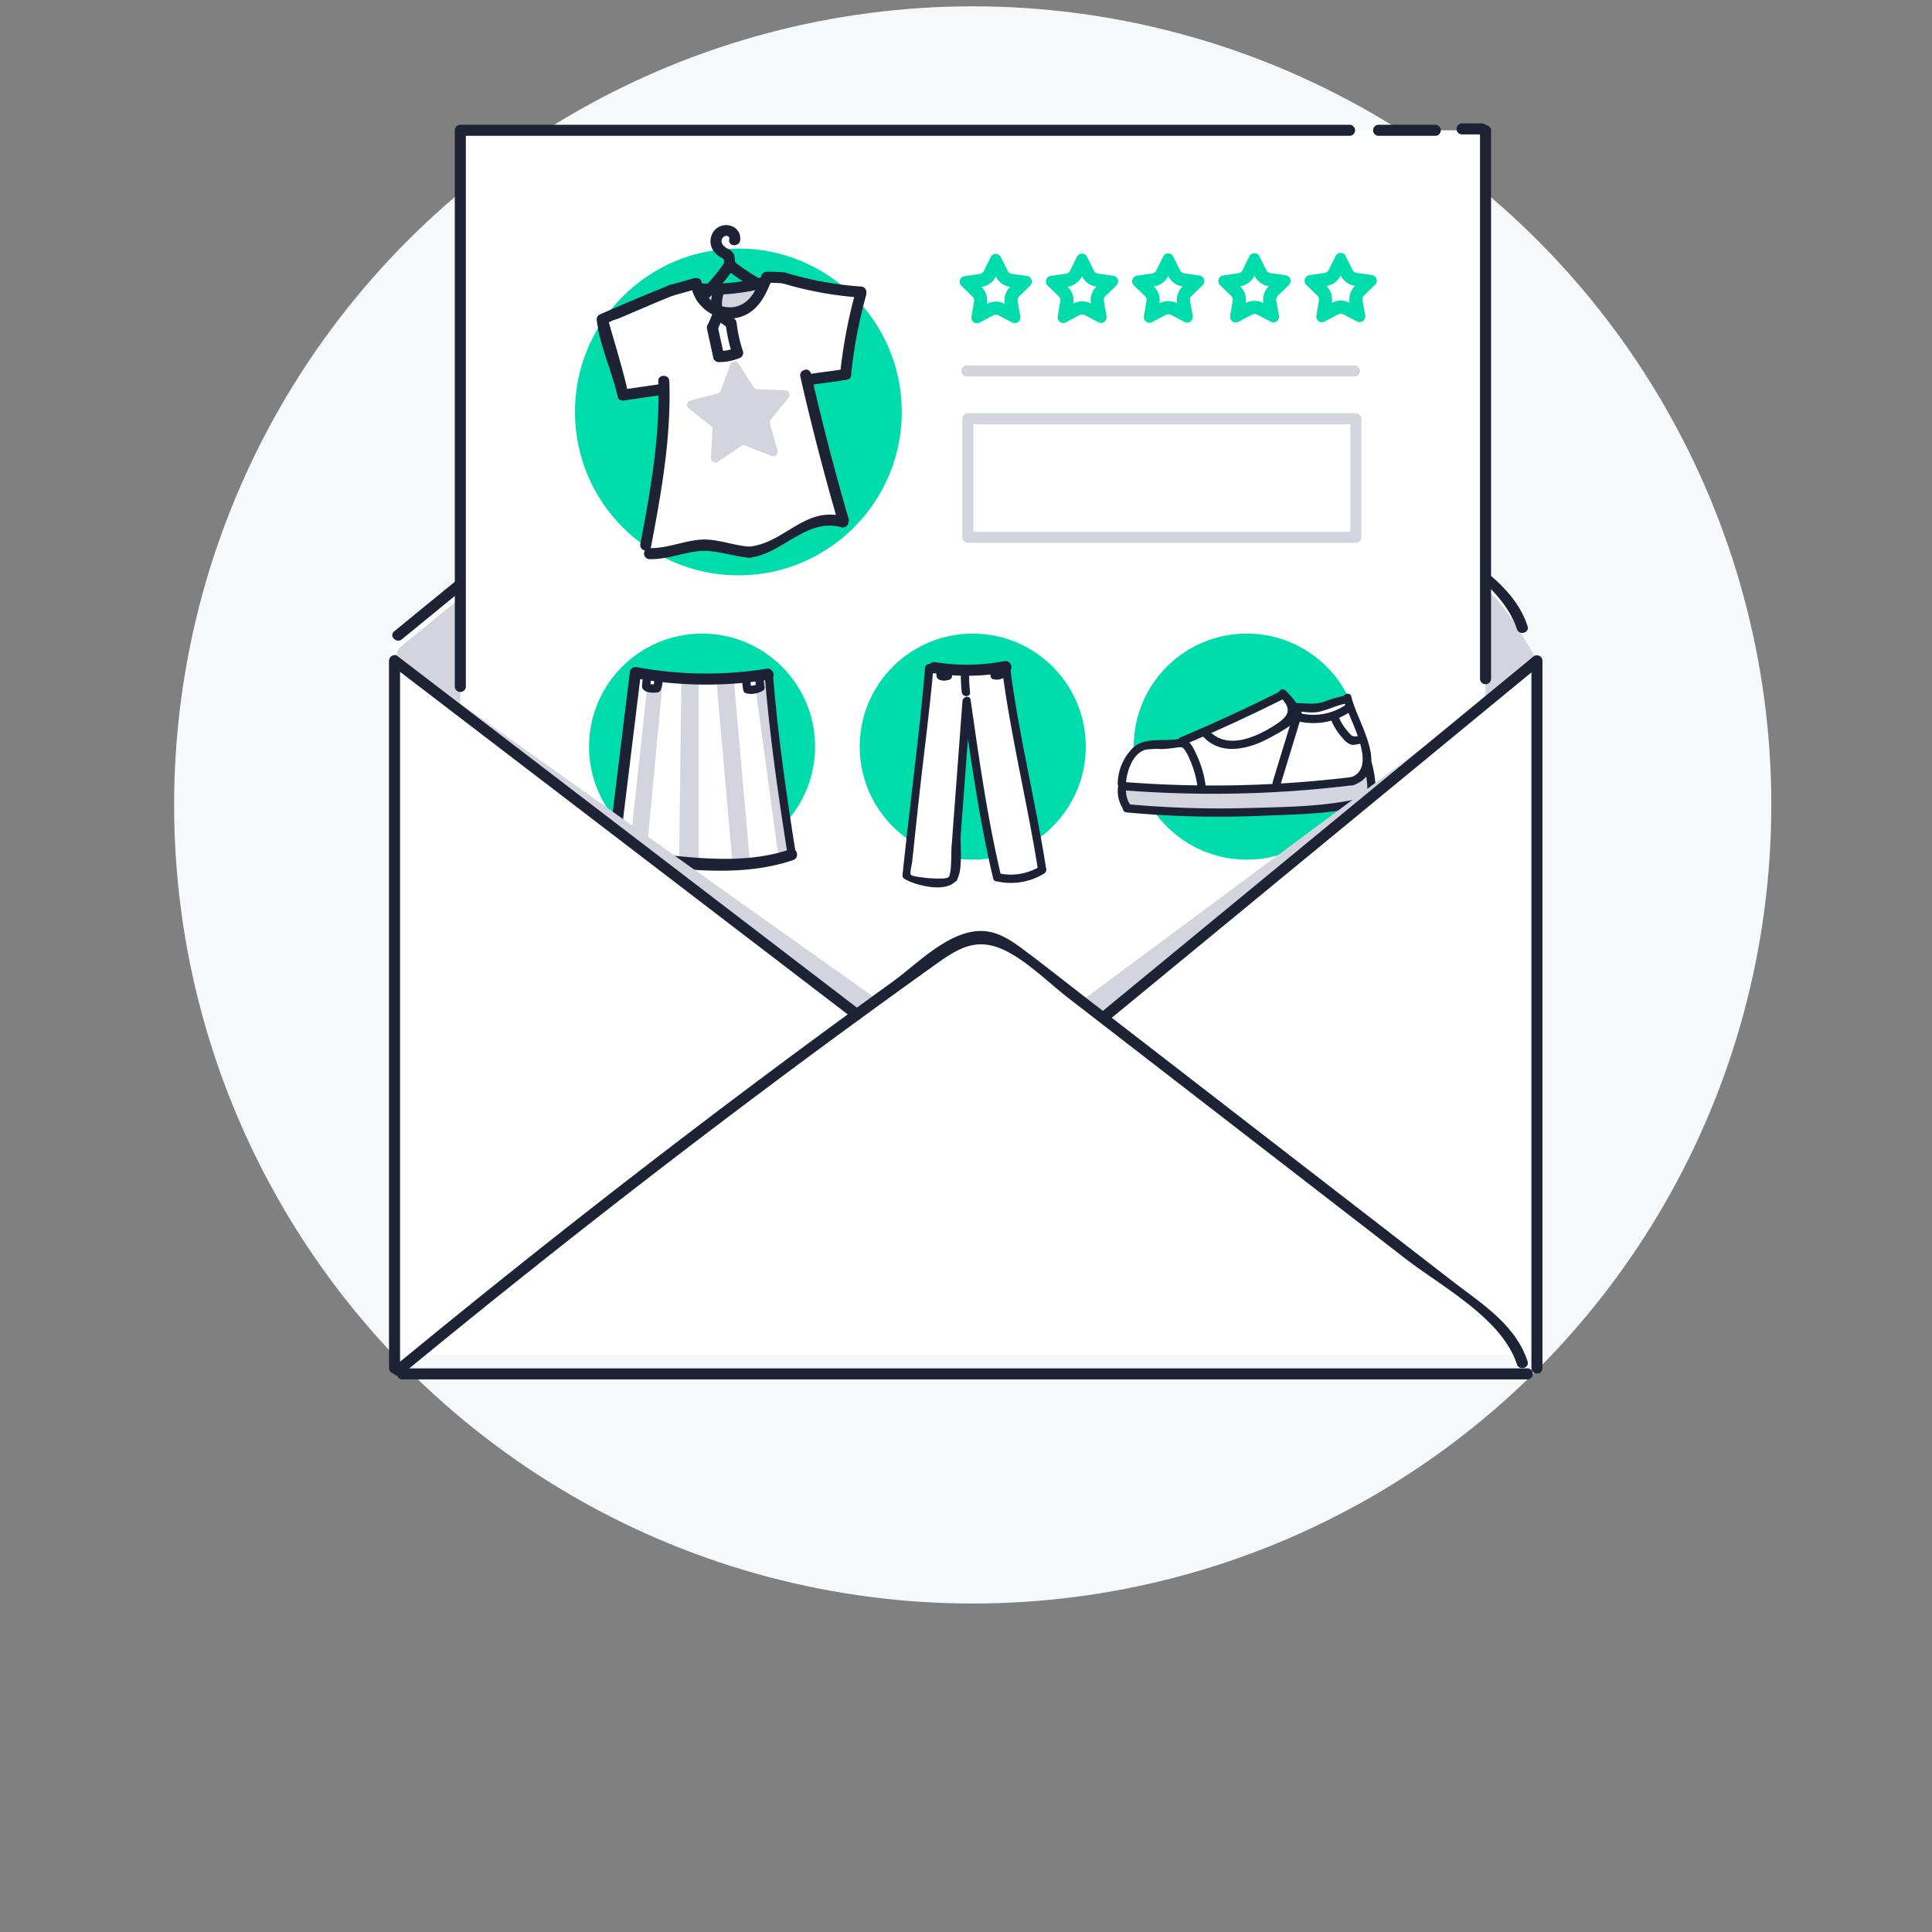 <svg xmlns="http://www.w3.org/2000/svg" width="350" height="350" viewBox="0 0 350 350"><rect x="0" y="0" width="350" height="350" fill="#808080" stroke="none"/><defs><clipPath id="a"><polygon points="99.401 141.539 136.514 169.571 217.999 169.571 252.155 141.539 252.155 112.239 97.729 112.239 99.401 141.539" fill="none"/></clipPath></defs><g style="isolation:isolate"><circle cx="176.216" cy="145.82" r="144.674" fill="#f7f8f9"/><path d="M85.118 103.399l-14.351 11.707v130.32h206.334v-128.186s-7.954-18.253-16.617-15.076-175.365 1.236-175.365 1.236z" fill="#fff"/><path d="M265.974 105.853v22.427l.052 1.624 12.406-10.211s-8.548-16.315-12.459-13.841z" fill="#d3d4dd"/><polygon points="86.45 105.853 72.099 117.56 71.474 120.103 86.648 132.074 86.45 105.853" fill="#d3d4dd"/><path d="M72.806 115.813q37.578-30.95 76.782-59.845 9.634-7.092 19.363-14.054c4.452-3.186 7.898-5.636 13.508-2.724 3.943 2.047 7.57 5.709 11.095 8.435l39.169 30.284 21.935 16.959c6.579 5.087 17.421 10.765 20.145 19.101.398 1.218 2.33.697 1.929-.532-2.177-6.661-8.312-10.437-13.609-14.533L241.188 81.946l-44.653-34.524c-3.394-2.624-6.757-5.294-10.184-7.874-2.276-1.714-4.759-3.679-7.693-4.021-6.238-.726-12.334 5.807-16.933 9.129q-22.112 15.969-43.727 32.611-23.609 18.179-46.605 37.132c-.994.819.428 2.227 1.414 1.414z" fill="#1d2235"/><rect x="83.392" y="23.607" width="185.726" height="177.264" fill="#fff"/><g clip-path="url(#a)"><circle cx="127.186" cy="135.257" r="20.477" fill="#00dcab"/><circle cx="176.22" cy="135.257" r="20.477" fill="#00dcab"/><circle cx="225.857" cy="135.257" r="20.477" fill="#00dcab"/><path d="M169.214 120.749a15.03 15.03 0 0 0 4.292.679c2.107.029 4.539-.162 4.539-.162l3.148-.517h1.124l1.005 7.568 2.312 12.213 1.803 9.117.693 3.817.656 4.016a7.453 7.453 0 0 1-2.814 1.21 21.112 21.112 0 0 1-3.879.38 6.782 6.782 0 0 1-1.453-.164l-1.452-6.543-1.387-7.522-1.228-7.774-1.337-9.234-.768 7.76-.652 8.724-.809 10.816-.276 3.694s-.129.474-.289.576a7.173 7.173 0 0 1-1.876.433 20.849 20.849 0 0 1-4.277-.386 17.733 17.733 0 0 1-2.046-.783l.277-2.722.668-5.271.476-5.444.716-6.562.627-5.6.633-5.385.451-4.709.102-1.994z" fill="#fff"/><path d="M181.958 119.77a35.979 35.979 0 0 1-12.543.188c-1.277-.215-1.826 1.74-.539 1.956a38.97 38.97 0 0 0 13.622-.188c1.282-.234.739-2.19-.539-1.956z" fill="#1d2135"/><path d="M181.477 120.749c1.565 12.459 4.657 24.644 6.601 37.04.149.951 1.595.547 1.446-.399-1.923-12.263-5-24.317-6.548-36.642-.119-.945-1.62-.957-1.5 0z" fill="#1d2135"/><path d="M188.423 156.942a10.118 10.118 0 0 1-7.585 1.241c-.923-.29-1.318 1.158-.399 1.446a11.537 11.537 0 0 0 8.741-1.392c.768-.568.021-1.87-.757-1.295zM172.712 159.82a.75.75 0 0 0 0-1.5.75.75 0 0 0 0 1.5z" fill="#1d2135"/><path d="M167.593 120.981c-1.097 12.55-2.79 25.068-4.101 37.601a.737.737 0 0 0 .371.648c2.144 1.255 8.051 2.728 9.585-.059.997-1.811.464-6.125.614-8.131l1.8-24.064-1.473.199c1.538 10.699 3.031 21.403 5.527 31.931.223.939 1.669.541 1.446-.399-2.496-10.527-3.989-21.232-5.527-31.931-.127-.885-1.414-.588-1.473.199l-1.163 15.556-.82 10.96c-.089 1.185.04 4.856-.539 5.408-.655.624-6.617.012-6.836-.435-.205-.417.198-1.884.241-2.295q.565-5.362 1.144-10.722c.881-8.154 1.989-16.299 2.703-24.468.084-.961-1.416-.956-1.5 0zM180.578 121.025q.053.653.168 1.298c.167.949 1.613.547 1.446-.399a9.689 9.689 0 0 1-.114-.899c-.078-.955-1.578-.964-1.5 0z" fill="#1d2135"/><path d="M181.09 121.475a.963.963 0 0 1-.633.156c-.94-.216-1.341 1.23-.399 1.446a2.539 2.539 0 0 0 1.789-.307c.86-.438.102-1.733-.757-1.295z" fill="#1d2135"/><path d="M179.281 121.265a8.963 8.963 0 0 0 .18 1.241c.206.943 1.653.544 1.446-.399a6.025 6.025 0 0 1-.126-.842c-.073-.957-1.573-.964-1.5 0zM170.988 121.314a11.65 11.65 0 0 0-.022 1.1.75.75 0 0 0 1.5 0 11.647 11.647 0 0 1 .022-1.1c.065-.964-1.435-.96-1.5 0z" fill="#1d2135"/><path d="M171.516 121.691a1.131 1.131 0 0 1-.84.04.756.756 0 0 0-.923.524.767.767 0 0 0 .524.923 2.423 2.423 0 0 0 1.638-.04c.915-.296.523-1.745-.399-1.446z" fill="#1d2135"/><path d="M169.662 121.35a7.358 7.358 0 0 0-.002 1.046c.066.958 1.566.965 1.5 0a7.359 7.359 0 0 1 .002-1.046c.07-.963-1.43-.959-1.5 0zM174.07 121.657a28.65 28.65 0 0 0 .161 3.733c.103.949 1.604.96 1.5 0a28.652 28.652 0 0 1-.161-3.733.75.75 0 0 0-1.5 0z" fill="#1d2135"/><g><path d="M115.107 121.481l-4.167 32.856 6.641.859 9.682.989 7.073-.048s5.668-.662 5.97-.731 3.114-1.069 3.114-1.069l-4.445-32.131-3.114.063-5.022.254-5.298.065-5.947-.66z" fill="#fff"/><path d="M120.132 122.608l-3.074 32.799-3.104-.393 3.277-30.493s2.209-.249 2.308-1.228.593-.685.593-.685zM135.862 156.374l-2.963-33.637c-.943.087-1.887.155-2.835.17a2.55 2.55 0 0 1-.313-.016l2.949 33.483zM123.446 122.766l-.419 33.345.526.049.417.038c.316.388.222-.571.272-.035.109 1.166.743-1.198.779-.003a.521.521 0 0 0 .002.071c.015.453.019.249.017-.011a.504.504 0 0 0 .011-.064 7.524 7.524 0 0 1 .514-.073c.342-.036.685-.047 1.028-.05V122.766zM142.732 155.081c.118-.002.233.006.347.013-.055-.924-.068-1.848-.066-2.788a2.187 2.187 0 0 1 .301-1.146 20.982 20.982 0 0 1-1.194-5.528c-.002-.043.001-.084.002-.125a2.174 2.174 0 0 1-.533-1.021 26.85 26.85 0 0 1-.597-6.232 2.198 2.198 0 0 1 .266-1.089c-.107-.524-.224-1.047-.374-1.568a16.724 16.724 0 0 1-.785-4.298 2.164 2.164 0 0 1 .253-1.107 40.463 40.463 0 0 1-.812-8.026c-.997.025-1.99.1-2.98.196l4.492 33.045a4.853 4.853 0 0 1 1.68-.327z" fill="#d3d4dd"/><path d="M138.533 122.288c.875 10.935 2.449 21.779 4.163 32.609.15.951 1.596.547 1.446-.399-1.694-10.698-3.246-21.41-4.11-32.21-.076-.956-1.577-.964-1.5 0z" fill="#1d2135"/><path d="M143.163 153.85c-7.752 2.66-16.248 1.693-24.259.837-1.125-.12-6.468-.303-6.58-.405-.222-.202.106.679-.105-.504-.271-1.527.467-3.826.655-5.365l3.246-26.57-1.284.978a72.13 72.13 0 0 0 24.579.281c1.285-.215.74-2.17-.539-1.956a69.056 69.056 0 0 1-23.5-.281 1.037 1.037 0 0 0-1.284.978l-4.014 32.856a1.009 1.009 0 0 0 .745.978c10.424 1.637 22.717 3.616 32.879.13 1.228-.421.7-2.381-.539-1.956z" fill="#1d2135"/><path d="M136.829 122.522a20.848 20.848 0 0 0 .197 2.175.754.754 0 0 0 .923.524.77.77 0 0 0 .524-.923 17.053 17.053 0 0 1-.143-1.777c-.032-.963-1.532-.967-1.5 0z" fill="#1d2135"/><path d="M137.37 123.85a2.407 2.407 0 0 1-1.664.335.751.751 0 0 0-.399 1.446 3.979 3.979 0 0 0 2.82-.486c.864-.43.105-1.725-.757-1.295z" fill="#1d2135"/><path d="M134.428 122.949a13.388 13.388 0 0 0 .223 2.073c.175.948 1.62.546 1.446-.399a10.778 10.778 0 0 1-.169-1.674.75.75 0 0 0-1.5 0zM116.591 122.072a15.392 15.392 0 0 0-.284 2.291.755.755 0 0 0 .75.75.767.767 0 0 0 .75-.75 12.698 12.698 0 0 1 .231-1.892.751.751 0 0 0-1.446-.399z" fill="#1d2135"/><path d="M116.43 124.033c-.24 1.467 1.446 1.483 2.474 1.438.962-.042.967-1.542 0-1.5-.245.011-.489.015-.734.003q-.183-.009-.366-.027-.277-.074.053.205v.399l.02-.12c.154-.944-1.291-1.351-1.446-.399z" fill="#1d2135"/><path d="M119.729 124.901a5.242 5.242 0 0 0 .298-2.017.75.75 0 0 0-1.5 0 4.058 4.058 0 0 1-.245 1.618.755.755 0 0 0 .524.923.768.768 0 0 0 .923-.524z" fill="#1d2135"/></g><g><path d="M213.968 134.621l-5.294.37s-2.282.524-2.408.614-1.867 2.174-1.867 2.174-1.201 3.484-1.171 3.593.302 3.653.302 3.653.186 1.366.58 1.401 8.618.602 8.618.602h12.449s12.284-.546 12.62-.585 9.518-1.261 9.518-1.261 1.174-1.022 1.173-1.365-.662-6.053-.662-6.053-1.148-4.435-1.136-4.396-2.037-4.979-2.037-4.979a7.44 7.44 0 0 0-.425-1.701c-.142 0-3.861.851-3.861.851l-3.312.518-2.855.067-2.065-2.142-17.223 7.973z" fill="#fff"/><path d="M203.358 142.4l17.32.488s17.393-.583 17.525-.694 6.839-.694 6.839-.694l2.647-2.209.799 4.525-1.173 1.365-8.395 1.261-13.742.585-6.897.176-9.611-.381-4.558-.396-.882-2.525z" fill="#d3d4dd"/><g fill="#1d2135"><path d="M232.159 125.131q-9.03 4.532-18.33 8.473c-.886.376-.122 1.668.757 1.295q9.303-3.942 18.33-8.473c.863-.433.104-1.728-.757-1.295z"/><path d="M213.167 133.919c-2.479.383-5.702-.342-7.755 1.403a9.34 9.34 0 0 0-2.928 6.605c-.057.964 1.443.961 1.5 0 .126-2.129 1.175-5.46 3.549-6.113a14.071 14.071 0 0 1 2.937-.108 29.209 29.209 0 0 0 3.096-.342c.951-.147.547-1.593-.399-1.446z"/><path d="M203.358 143.15a206.98 206.98 0 0 0 41.684-.9c.944-.121.956-1.623 0-1.5a206.98 206.98 0 0 1-41.684.9c-.963-.073-.958 1.427 0 1.5zM231.832 126.159c1.936 2.01 2.07 3.181-.383 4.876a22.945 22.945 0 0 1-2.752 1.631c-3.195 1.602-7.215 2.627-9.887-.524-.625-.737-1.682.328-1.061 1.061 3.359 3.959 8.685 2.485 12.647.256 1.352-.76 4.471-2.328 4.956-3.942.458-1.524-1.536-3.461-2.459-4.419-.671-.697-1.731.365-1.061 1.061z"/><path d="M234.405 130.455a11.819 11.819 0 0 0 10.198-1.519c.795-.538.045-1.838-.757-1.295a10.344 10.344 0 0 1-9.042 1.367c-.925-.283-1.321 1.164-.399 1.446z"/><path d="M234.199 128.873c1.678-.064 3.203.431 4.881.048 1.708-.39 3.25-1.261 5.005-1.484.945-.12.957-1.622 0-1.5a22.736 22.736 0 0 0-4.254 1.196c-1.984.651-3.635.163-5.632.239-.962.037-.967 1.537 0 1.5z"/><path d="M243.362 126.608c.716 3.138 6.465 12.268 1.48 14.17-.893.341-.505 1.792.399 1.446 6.899-2.632.629-11.362-.432-16.015-.215-.941-1.661-.542-1.446.399zM202.52 142.67a5.921 5.921 0 0 0 .862 3.754c.504.821 1.802.069 1.295-.757a4.586 4.586 0 0 1-.657-2.997c.104-.958-1.397-.951-1.5 0z"/><path d="M204.11 147.176a180.142 180.142 0 0 0 23.326.655c6.773-.291 14.021-.272 20.589-2.083a.751.751 0 0 0-.399-1.446c-6.935 1.911-14.883 1.878-22.057 2.098a183.261 183.261 0 0 1-21.459-.724c-.962-.083-.956 1.417 0 1.5z"/><path d="M247.054 138.545a18.731 18.731 0 0 1 .655 5.852c-.043.965 1.458.963 1.5 0a20.082 20.082 0 0 0-.709-6.251.751.751 0 0 0-1.446.399zM213.968 135.371c.81-.063 1.948 3.134 2.112 3.586a16.614 16.614 0 0 1 .867 3.73c.111.947 1.612.959 1.5 0a18.393 18.393 0 0 0-1.501-5.557c-.546-1.196-1.368-3.384-2.978-3.259-.956.074-.964 1.575 0 1.5zM234.37 129.183l-3.804 12.444c-.283.925 1.165 1.321 1.446.399l3.804-12.444c.283-.925-1.165-1.321-1.446-.399zM241.155 130.453a11.106 11.106 0 0 0 2.159 3.344 3.254 3.254 0 0 0 1.306 1.051c.689.24 1.268-.084 1.957-.11.962-.037.967-1.537 0-1.5-.37.014-.734.167-1.091.179-.633.02-.954-.493-1.316-.921a8.446 8.446 0 0 1-1.568-2.442c-.336-.896-1.786-.508-1.446.399z"/></g></g></g><polygon points="83.392 127.453 158.194 180.557 154.553 183.196 80.752 127.453 83.392 127.453" style="mix-blend-mode:multiply" fill="#d3d4dd"/><polygon points="196.697 180.757 268.524 127.453 269.173 127.453 200.792 184.054 196.697 180.757" style="mix-blend-mode:multiply" fill="#d3d4dd"/><circle cx="133.763" cy="74.628" r="29.604" fill="#00dcab"/><path d="M143.052 50.364l12.892 2.846-2.755 14.588-6.917 1.046 6.456 25.717s-4.034-.54-5.377 0-8.456 4.232-8.456 4.232a10.924 10.924 0 0 1-6.381.719c-3.369-.73-4.237-.811-4.237-.811l-6.72.811-3.924.783-.662-2.547s3.401-16.633 3.355-19.929-.014-7.17-.014-7.17l-7.461.928s-5.053-14.293-4.341-14.051 15.965-5.873 15.965-5.873l1.659-.272 1.825 1.608 9.553-1.616 1.985-1.379z" fill="#fff"/><path d="M138.369 51.173s-8.749 2.161-12.053 1.137l.748 1.581 1.902 1.876 2.307.903 3.148-.398 2.422-1.868zM130.072 83.64l4.199-2.818a.836.836 0 0 1 .773-.083l4.702 1.862a.836.836 0 0 0 1.111-1.005l-1.382-4.864a.836.836 0 0 1 .16-.761l3.224-3.897a.836.836 0 0 0-.613-1.368l-5.054-.189a.836.836 0 0 1-.674-.387l-2.71-4.27a.836.836 0 0 0-1.49.16l-1.741 4.748a.836.836 0 0 1-.577.522l-4.898 1.258a.836.836 0 0 0-.308 1.467l3.978 3.123a.836.836 0 0 1 .318.71l-.318 5.047a.836.836 0 0 0 1.3.746zM120.311 70.648s-.272-4.862-1.382.176M146.279 68.852s-1.198-4.616 1.073-.189" fill="#d3d4dd"/><path d="M137.931 49.976c-.891 2.458-2.032 5.072-4.871 5.631a5.165 5.165 0 0 1-5.963-4.492c-.218-1.266-2.145-.729-1.929.532a7.196 7.196 0 0 0 7.664 6.032c3.978-.419 5.79-3.761 7.026-7.171.439-1.212-1.493-1.734-1.929-.532z" fill="#1d2235"/><path d="M125.706 50.408l-4.415 1.249a1.001 1.001 0 0 0 .532 1.929l4.415-1.249a1.001 1.001 0 0 0-.532-1.929zM142.12 49.364a25.021 25.021 0 0 0-3.224-.122 1.001 1.001 0 0 0 0 2 25.021 25.021 0 0 1 3.224.122 1.007 1.007 0 0 0 1-1 1.022 1.022 0 0 0-1-1z" fill="#1d2235"/><path d="M121.292 51.657c-4.258 1.699-8.501 3.493-12.697 5.339a.963.963 0 0 0-.495.864c.461 4.609 2.788 9.418 3.787 13.984.275 1.257 2.203.725 1.929-.532-.783-3.582-1.83-7.081-2.854-10.599q-.389-1.319-.759-2.643-.229-.69-.143.459a7.344 7.344 0 0 1 1.84-.766c3.309-1.389 6.592-2.847 9.925-4.177 1.181-.471.666-2.406-.532-1.929z" fill="#1d2235"/><path d="M119.572 69.592c-2.332.325-4.656.696-6.988 1.021-1.269.177-.729 2.104.532 1.929 2.332-.325 4.656-.696 6.988-1.021 1.269-.177.729-2.104-.532-1.929z" fill="#1d2235"/><path d="M119.254 69.048c.348 9.944-1.388 19.748-3.247 29.478-.24 1.258 1.687 1.796 1.929.532 1.891-9.897 3.672-19.894 3.319-30.01-.045-1.283-2.045-1.289-2 0zM144.988 68.222q3.019 13.266 6.823 26.325a1.001 1.001 0 0 0 1.929-.532q-3.805-13.063-6.823-26.325c-.286-1.254-2.214-.724-1.929.532z" fill="#1d2235"/><path d="M152.994 93.596c-7.09-1.991-10.655 4.607-17.104 5.423-1.26.159-1.276 2.161 0 2 5.991-.758 10.232-7.274 16.572-5.494a1.001 1.001 0 0 0 .532-1.929z" fill="#1d2235"/><path d="M135.682 99.023c-3.151-.239-5.997-1.572-9.193-1.223-3.017.33-5.775 1.567-8.856 1.494a1.001 1.001 0 0 0 0 2c2.934.069 5.535-.962 8.398-1.391 3.321-.498 6.366.871 9.65 1.12 1.284.098 1.277-1.903 0-2zM155.995 51.911a62.593 62.593 0 0 1-13.609-2.482 1.001 1.001 0 0 0-.532 1.929 64.913 64.913 0 0 0 14.141 2.553c1.286.069 1.282-1.931 0-2z" fill="#1d2235"/><path d="M154.979 52.944a90.531 90.531 0 0 0-2.79 14.874c-.154 1.275 1.847 1.264 2 0a87.32 87.32 0 0 1 2.719-14.343 1.001 1.001 0 0 0-1.929-.532z" fill="#1d2235"/><path d="M152.923 66.854c-2.295.413-4.621.613-6.917 1.025-1.265.227-.729 2.155.532 1.929 2.295-.413 4.621-.613 6.917-1.025 1.265-.227.729-2.155-.532-1.929zM138.103 50.209a36.46 36.46 0 0 1-11.538 1.106c-1.286-.079-1.281 1.921 0 2a38.21 38.21 0 0 0 12.07-1.178 1.001 1.001 0 0 0-.532-1.929z" fill="#1d2235"/><path d="M129.463 51.975a7.621 7.621 0 0 0-.337 5.269c.29 1.254 2.218.723 1.929-.532a5.509 5.509 0 0 1 .135-3.728c.585-1.144-1.14-2.157-1.727-1.009z" fill="#1d2235"/><path d="M132.921 57.657c-.792-.489-1.534-1.053-2.326-1.542a1.004 1.004 0 0 0-1.368.359c-.338.788-.631 1.598-1.025 2.362-.589 1.142 1.136 2.155 1.727 1.009.394-.764.686-1.573 1.025-2.362l-1.368.359c.792.489 1.534 1.053 2.326 1.542 1.098.678 2.104-1.051 1.009-1.727z" fill="#1d2235"/><path d="M131.461 58.598a27.942 27.942 0 0 0 1.214 5.595l.698-1.23a8.171 8.171 0 0 1-3.199.631 1.001 1.001 0 0 0 0 2 9.658 9.658 0 0 0 3.73-.702 1.019 1.019 0 0 0 .698-1.23 25.413 25.413 0 0 1-1.142-5.063c-.153-1.262-2.155-1.277-2 0z" fill="#1d2235"/><path d="M131.13 64.203c-.358-1.71-.756-3.412-1.114-5.122-.263-1.259-2.192-.726-1.929.532.358 1.71.756 3.412 1.114 5.122.263 1.259 2.192.726 1.929-.532zM134.093 43.471c.232-2.66-3.152-3.614-4.74-1.638a3.067 3.067 0 0 0-.225 3.412 4.04 4.04 0 0 0 1.14 1.197c.197.144.677.306.801.491.16.24.058.759.097 1.098.145 1.264 2.146 1.279 2 0a6.533 6.533 0 0 0-.176-1.882 2.351 2.351 0 0 0-1.15-1.073c-.582-.353-1.321-.874-1.093-1.671.116-.404.664-.863 1.104-.616.334.187.276.3.242.683-.112 1.282 1.889 1.274 2 0z" fill="#1d2235"/><path d="M131.667 48.862a36.279 36.279 0 0 0 5.887 3.832 1.001 1.001 0 0 0 1.01-1.727 33.814 33.814 0 0 1-5.482-3.519c-.95-.865-2.369.546-1.414 1.414z" fill="#1d2235"/><path d="M131.292 47.505a31.864 31.864 0 0 1-4.934 5.679c-.902.919.511 2.334 1.414 1.414a34.001 34.001 0 0 0 5.247-6.084 1.001 1.001 0 0 0-1.727-1.009z" fill="#1d2235"/><g><path d="M243.919 55.899a2.217 2.217 0 0 0-2.059.005l-2.157 1.143.405-2.406a2.21 2.21 0 0 0-.642-1.958l-1.752-1.698 2.415-.358a2.208 2.208 0 0 0 1.662-1.217l1.073-2.189 1.087 2.185a2.209 2.209 0 0 0 1.669 1.206l2.416.344-1.742 1.708a2.216 2.216 0 0 0-.632 1.96l.424 2.428z" fill="#fff"/><path d="M242.872 49.91l.013.026a3.402 3.402 0 0 0 2.567 1.854l.028.004-.021.02a3.402 3.402 0 0 0-.97 3.015l.005.028-.025-.013a3.403 3.403 0 0 0-3.167.009l-.025.013.005-.029a3.403 3.403 0 0 0-.987-3.009l-.021-.02.028-.004a3.402 3.402 0 0 0 2.557-1.869l.013-.026m-.009-4.09a1.011 1.011 0 0 0-.918.573l-1.223 2.496a1.022 1.022 0 0 1-.768.562l-2.75.408a1.023 1.023 0 0 0-.562 1.746l1.996 1.935a1.023 1.023 0 0 1 .297.904l-.462 2.741a1.02 1.02 0 0 0 1.487 1.074l2.457-1.301a1.023 1.023 0 0 1 .952-.003l2.464 1.287a1.02 1.02 0 0 0 1.481-1.082l-.478-2.739a1.022 1.022 0 0 1 .291-.906l1.985-1.946a1.023 1.023 0 0 0-.572-1.743l-2.752-.392a1.023 1.023 0 0 1-.772-.557l-1.237-2.489a1.011 1.011 0 0 0-.916-.567z" fill="#00dcab"/><path d="M228.299 55.944a2.213 2.213 0 0 0-2.059.006l-2.158 1.142.406-2.407a2.209 2.209 0 0 0-.641-1.956l-1.753-1.7 2.414-.358a2.213 2.213 0 0 0 1.662-1.214l1.073-2.192 1.087 2.185a2.213 2.213 0 0 0 1.669 1.206l2.417.344-1.743 1.708a2.216 2.216 0 0 0-.632 1.96l.425 2.429z" fill="#fff"/><path d="M227.253 49.955l.013.026a3.402 3.402 0 0 0 2.567 1.854l.029.004-.021.02a3.402 3.402 0 0 0-.97 3.015l.005.028-.025-.013a3.403 3.403 0 0 0-3.167.009l-.025.013.005-.029a3.403 3.403 0 0 0-.987-3.009l-.021-.02.029-.004a3.402 3.402 0 0 0 2.557-1.869l.013-.026m-.009-4.09a1.011 1.011 0 0 0-.918.573l-1.223 2.496a1.023 1.023 0 0 1-.768.562l-2.75.407a1.023 1.023 0 0 0-.562 1.746l1.996 1.935a1.023 1.023 0 0 1 .297.904l-.462 2.741a1.02 1.02 0 0 0 1.487 1.074l2.457-1.301a1.023 1.023 0 0 1 .952-.003l2.464 1.287a1.02 1.02 0 0 0 1.48-1.082l-.478-2.739a1.022 1.022 0 0 1 .291-.906l1.985-1.946a1.023 1.023 0 0 0-.572-1.743l-2.752-.392a1.023 1.023 0 0 1-.771-.557l-1.238-2.489a1.01 1.01 0 0 0-.915-.567z" fill="#00dcab"/><path d="M212.679 55.988a2.213 2.213 0 0 0-2.058.006l-2.157 1.142.406-2.406a2.215 2.215 0 0 0-.642-1.956l-1.753-1.7 2.414-.358a2.214 2.214 0 0 0 1.662-1.214l1.073-2.192 1.087 2.185a2.213 2.213 0 0 0 1.669 1.206l2.417.344-1.743 1.708a2.211 2.211 0 0 0-.63 1.963l.423 2.425z" fill="#fff"/><path d="M211.633 49.999l.013.026a3.402 3.402 0 0 0 2.567 1.854l.029.004-.021.02a3.402 3.402 0 0 0-.97 3.015l.005.029-.026-.013a3.403 3.403 0 0 0-3.167.009l-.025.013.005-.028a3.402 3.402 0 0 0-.987-3.01l-.021-.02.029-.004a3.402 3.402 0 0 0 2.557-1.869l.013-.026m-.009-4.09a1.011 1.011 0 0 0-.918.573l-1.223 2.496a1.022 1.022 0 0 1-.768.561l-2.75.408a1.023 1.023 0 0 0-.562 1.746l1.996 1.935a1.022 1.022 0 0 1 .297.904l-.462 2.741a1.02 1.02 0 0 0 1.487 1.074l2.457-1.301a1.022 1.022 0 0 1 .952-.003l2.464 1.287a1.02 1.02 0 0 0 1.481-1.082l-.478-2.739a1.022 1.022 0 0 1 .291-.906l1.985-1.946a1.023 1.023 0 0 0-.572-1.743l-2.752-.392a1.023 1.023 0 0 1-.771-.557l-1.237-2.489a1.011 1.011 0 0 0-.916-.567z" fill="#00dcab"/><g><path d="M197.06 56.032a2.217 2.217 0 0 0-2.059.005l-2.157 1.143.405-2.406a2.214 2.214 0 0 0-.644-1.958l-1.751-1.697 2.414-.358a2.213 2.213 0 0 0 1.662-1.214l1.074-2.191 1.087 2.185a2.208 2.208 0 0 0 1.67 1.205l2.415.344-1.743 1.708a2.217 2.217 0 0 0-.631 1.96l.424 2.429z" fill="#fff"/><path d="M196.013 50.043l.013.026a3.402 3.402 0 0 0 2.567 1.855l.029.004-.021.02a3.403 3.403 0 0 0-.97 3.015l.005.028-.025-.013a3.403 3.403 0 0 0-3.167.009l-.025.013.005-.028a3.402 3.402 0 0 0-.987-3.01l-.021-.02.028-.004a3.403 3.403 0 0 0 2.557-1.869l.013-.026m-.009-4.09a1.011 1.011 0 0 0-.918.573l-1.223 2.496a1.023 1.023 0 0 1-.768.562l-2.75.407a1.023 1.023 0 0 0-.562 1.746l1.996 1.935a1.022 1.022 0 0 1 .297.904l-.462 2.741a1.02 1.02 0 0 0 1.487 1.074l2.457-1.301a1.022 1.022 0 0 1 .952-.003l2.464 1.287a1.02 1.02 0 0 0 1.481-1.082l-.478-2.739a1.023 1.023 0 0 1 .292-.906l1.985-1.946a1.023 1.023 0 0 0-.572-1.743l-2.752-.392a1.022 1.022 0 0 1-.771-.557l-1.237-2.489a1.011 1.011 0 0 0-.916-.567z" fill="#00dcab"/></g><g><path d="M181.44 56.077a2.217 2.217 0 0 0-2.059.005l-2.157 1.143.405-2.406a2.214 2.214 0 0 0-.644-1.958l-1.751-1.697 2.414-.358a2.21 2.21 0 0 0 1.663-1.217l1.073-2.189 1.087 2.185a2.209 2.209 0 0 0 1.669 1.206l2.416.344-1.742 1.708a2.215 2.215 0 0 0-.632 1.959l.424 2.428z" fill="#fff"/><path d="M180.393 50.088l.013.026a3.402 3.402 0 0 0 2.567 1.854l.029.004-.021.021a3.403 3.403 0 0 0-.97 3.014l.005.028-.026-.013a3.403 3.403 0 0 0-3.167.009l-.025.013.005-.029a3.402 3.402 0 0 0-.987-3.009l-.021-.02.028-.004a3.402 3.402 0 0 0 2.557-1.869l.013-.026m-.009-4.09a1.011 1.011 0 0 0-.918.573l-1.223 2.496a1.022 1.022 0 0 1-.768.562l-2.75.408a1.023 1.023 0 0 0-.562 1.746l1.996 1.935a1.023 1.023 0 0 1 .297.904l-.462 2.741a1.02 1.02 0 0 0 1.487 1.074l2.457-1.301a1.023 1.023 0 0 1 .952-.003l2.464 1.287a1.02 1.02 0 0 0 1.481-1.082l-.478-2.739a1.023 1.023 0 0 1 .291-.906l1.985-1.946a1.023 1.023 0 0 0-.572-1.743l-2.752-.392a1.023 1.023 0 0 1-.772-.557L181.3 46.565a1.011 1.011 0 0 0-.916-.567z" fill="#00dcab"/></g></g><path d="M72.474 247.88V119.694l-1.505.864 73.371 56.143 10.389 7.95c1.022.782 2.019-.955 1.009-1.727l-73.371-56.143-10.389-7.95c-.625-.478-1.505.177-1.505.863v128.186a1.001 1.001 0 0 0 2 0zM279.433 247.88V119.694a1.013 1.013 0 0 0-1.707-.707l-68.191 56.124-9.682 7.969c-.994.819.427 2.226 1.414 1.414l68.191-56.124 9.682-7.969-1.707-.707v128.186a1.001 1.001 0 0 0 2 0z" fill="#1d2235"/><path d="M72.862 249.889h203.881a1.001 1.001 0 0 0 0-2H72.862a1.001 1.001 0 0 0 0 2z" fill="#1d2235"/><path d="M72.806 249.002q37.578-30.95 76.782-59.845 9.634-7.092 19.363-14.055c4.452-3.186 7.898-5.636 13.508-2.724 3.943 2.047 7.57 5.709 11.095 8.435l39.169 30.284 21.935 16.959c6.579 5.087 17.421 10.765 20.145 19.101.398 1.218 2.33.697 1.929-.532-2.177-6.661-8.312-10.437-13.609-14.533l-21.935-16.959-44.653-34.524c-3.394-2.624-6.757-5.294-10.184-7.874-2.276-1.714-4.759-3.679-7.693-4.021-6.238-.726-12.334 5.807-16.933 9.129q-22.112 15.969-43.727 32.611-23.609 18.179-46.605 37.132c-.994.819.428 2.227 1.414 1.414zM82.392 23.607v100.795a1.001 1.001 0 0 0 2 0V23.607a1.001 1.001 0 0 0-2 0zM270.119 123v-99.393a1.001 1.001 0 0 0-2 0v99.393a1.001 1.001 0 0 0 2 0z" fill="#1d2235"/><path d="M83.392 24.607h161.136a1.001 1.001 0 0 0 0-2H83.392a1.001 1.001 0 0 0 0 2zM249.705 24.607h10.354a1.001 1.001 0 0 0 0-2h-10.354a1.001 1.001 0 0 0 0 2zM264.816 24.352h3.708a1.001 1.001 0 0 0 0-2h-3.708a1.001 1.001 0 0 0 0 2z" fill="#1d2235"/><path d="M175.119 68.208h70.299a1.001 1.001 0 0 0 0-2h-70.299a1.001 1.001 0 0 0 0 2zM245.635 74.86h-70.299a1.014 1.014 0 0 0-1 1v21.474a1.014 1.014 0 0 0 1 1h70.299a1.014 1.014 0 0 0 1-1V75.86a1.001 1.001 0 0 0-2 0v21.474l1-1h-70.299l1 1V75.86l-1 1h70.299a1.001 1.001 0 0 0 0-2z" fill="#d3d4dd"/></g></svg>